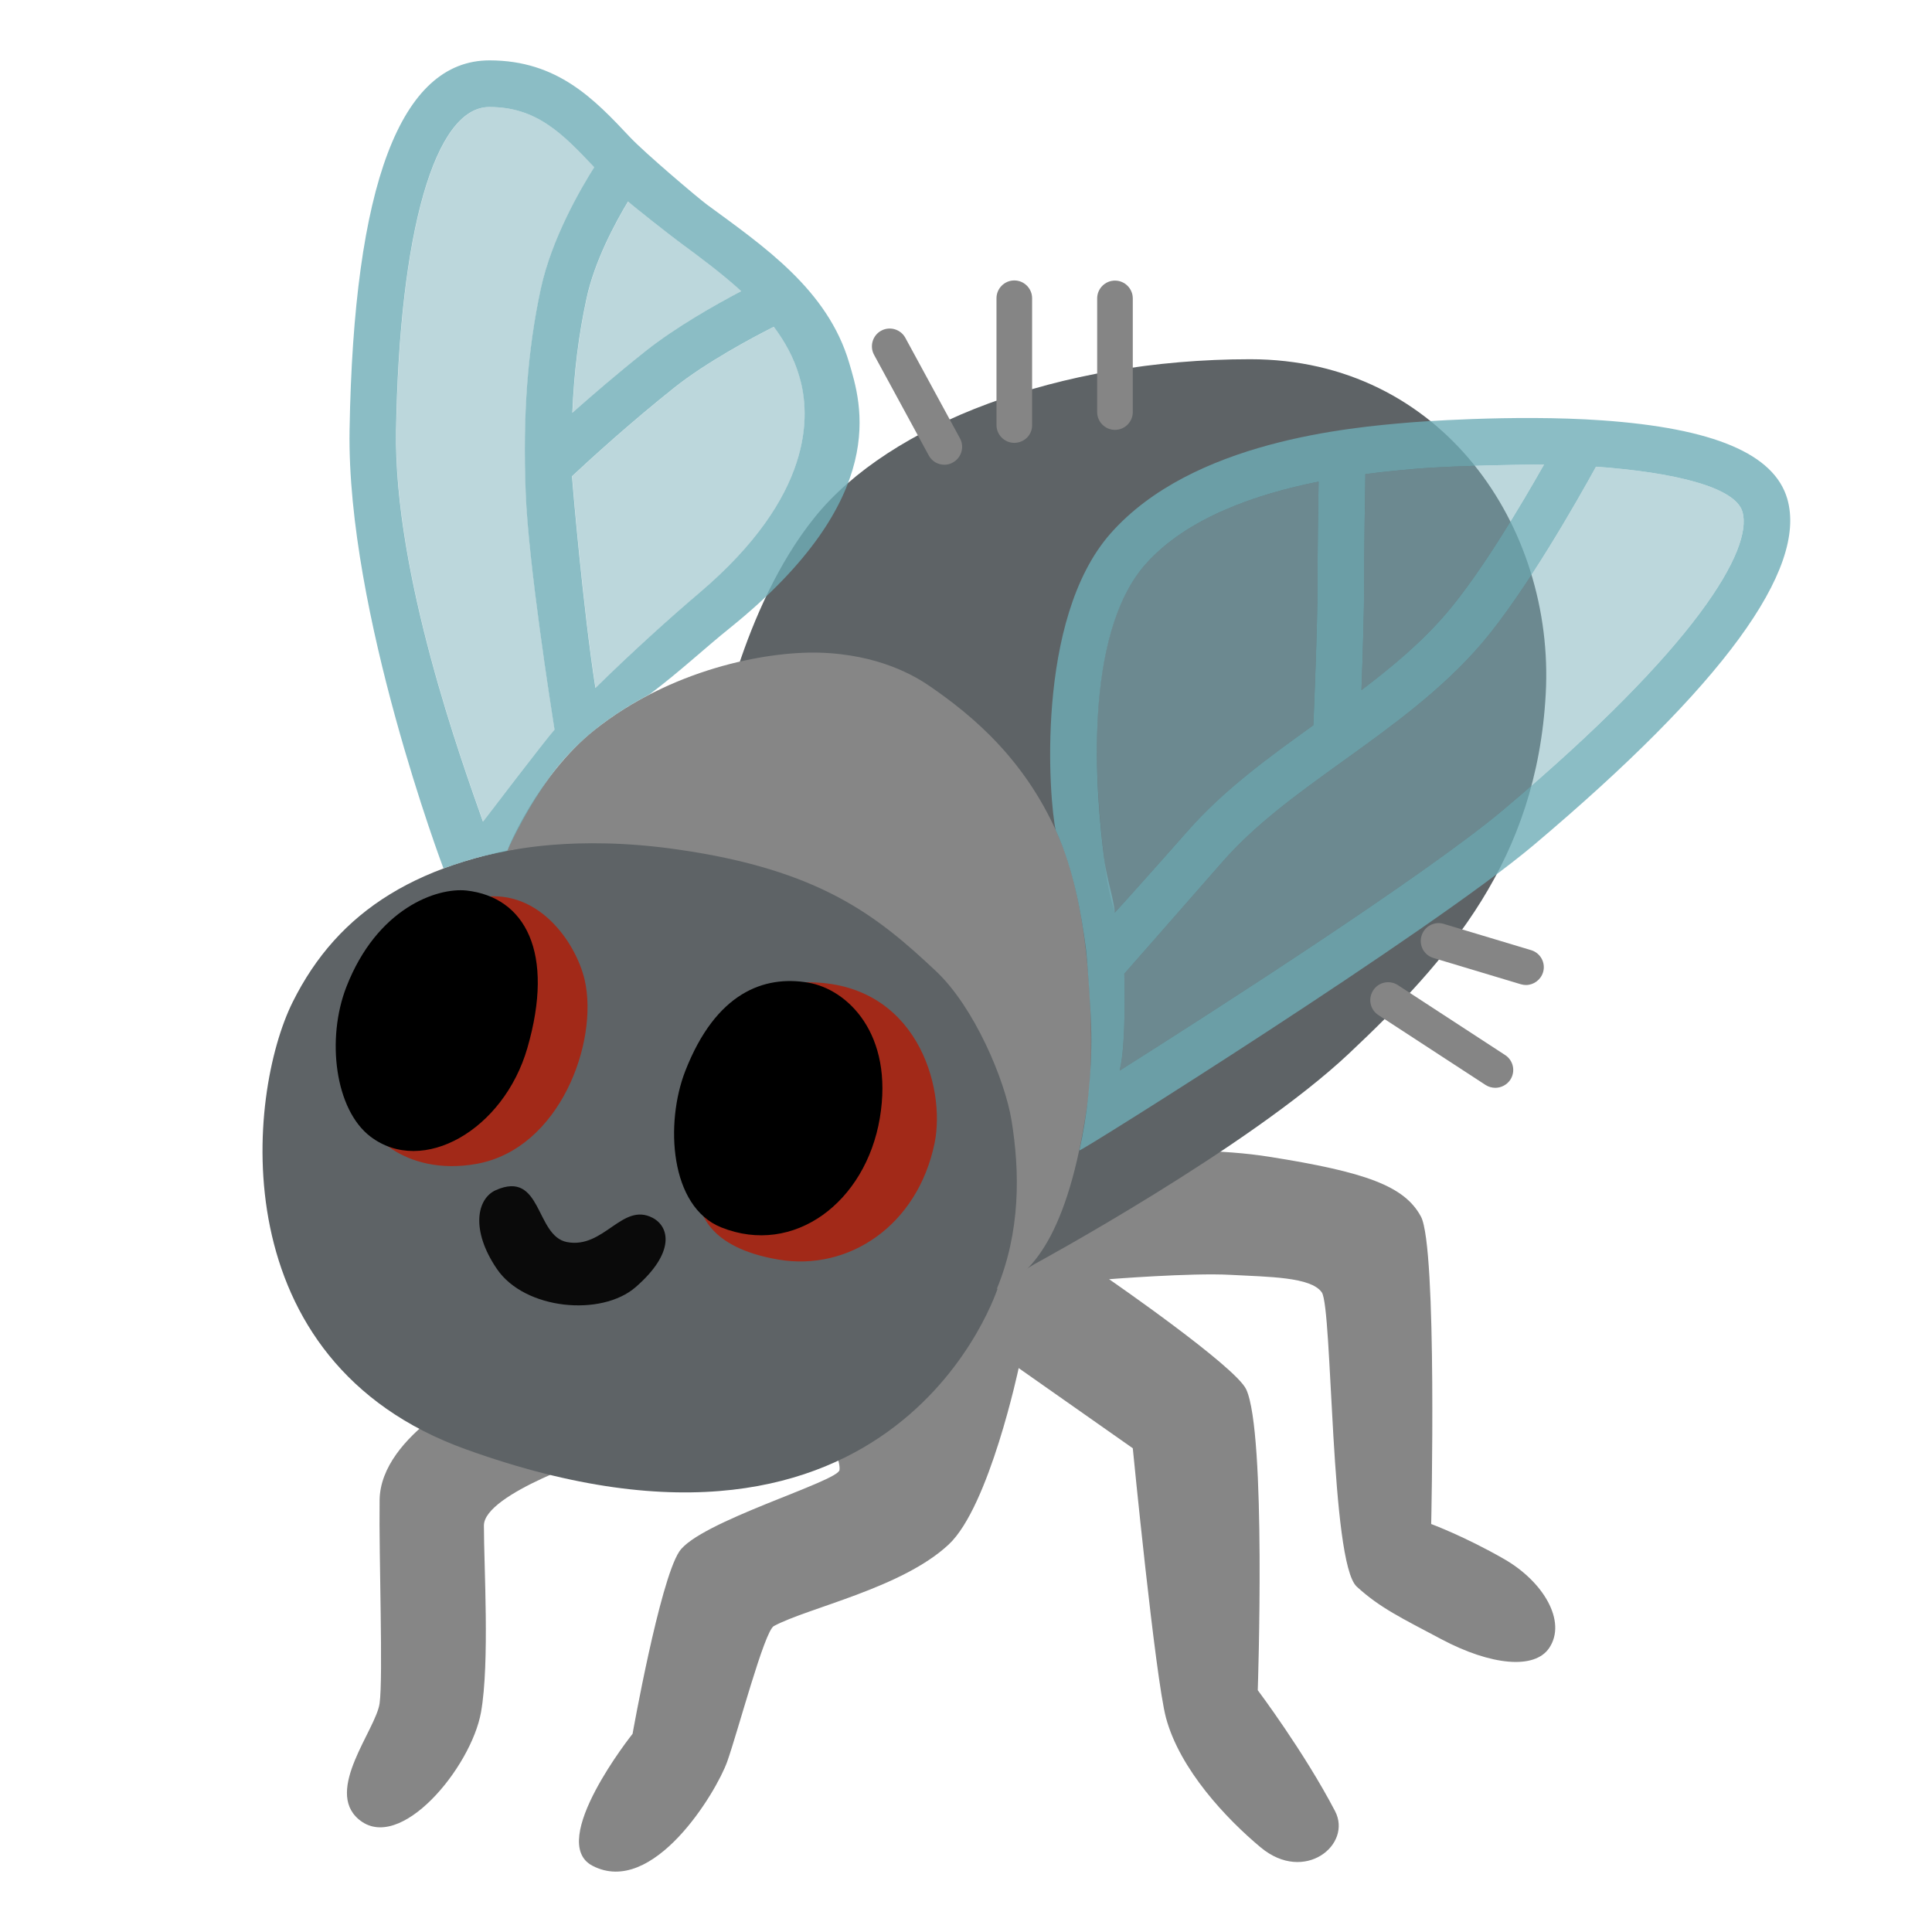 <svg width="128" height="128" style="enable-background:new 0 0 128 128;" xmlns="http://www.w3.org/2000/svg" xmlns:xlink="http://www.w3.org/1999/xlink"><g><path d="M63.3,84.21l-10.48,7.58c0,0,2.96,4.32,2.8,5.6c-0.1,0.77-9.32,3.43-10.62,5.41 c-1.3,1.98-3.09,12.07-3.09,12.07s-5.7,7.15-2.66,8.74c4.02,2.1,8.21-4.88,8.93-6.9c0.72-2.03,2.46-8.64,3.09-8.98 c2.27-1.22,8.5-2.51,11.59-5.41c2.69-2.52,4.63-11.68,4.63-11.68l7.56,5.31c0,0,1.49,15.21,2.2,17.86 c0.92,3.43,4.02,6.71,6.28,8.59c2.9,2.41,6.08-0.19,4.92-2.41c-2.04-3.91-5.12-8.01-5.12-8.01s0.58-17.09-0.77-19.94 c-0.73-1.53-9.08-7.29-9.08-7.29s5.41-0.43,8.01-0.29c2.61,0.14,5.36,0.14,6.08,1.16c0.72,1.01,0.56,17.9,2.32,19.5 c1.54,1.41,2.97,2.08,5.6,3.48c3.28,1.74,6.18,2.03,7.15,0.58c1.18-1.76-0.39-4.4-2.99-5.89c-2.61-1.5-4.83-2.32-4.83-2.32 s0.41-18.35-0.68-20.37c-1.09-2.03-3.67-2.95-10.04-3.96c-6.37-1.01-14.15,0.19-14.15,0.19L63.3,84.21z" style="fill:#868686;"/><path d="M39.78,96.43l-7.7-4.61c0,0-6.88,3.16-6.93,7.57c-0.05,3.8,0.24,11.72,0,13.46 c-0.24,1.74-3.66,5.75-1.39,7.68c2.72,2.32,7.46-3.43,8.11-7.1c0.58-3.28,0.19-9.65,0.19-12.36 C32.06,98.94,39.78,96.43,39.78,96.43z" style="fill:#868686;"/><path d="M47.49,49.58c0,0,1.59-9.27,6.52-15.35S70.08,23.8,82.83,23.8c12.75,0,20.18,11.15,19.58,22.16 c-0.6,11.01-6.4,17.6-13.06,23.86c-6.66,6.26-20.83,13.94-20.83,13.94l-2.37,1.45c0,0-6.52,21.16-35.26,10.82 C14.61,90.19,16.35,72.5,19.39,66.39c3.01-6.05,8.36-9.49,17.53-10.57C38.31,55.65,47.49,49.58,47.49,49.58z" style="fill:#5E6366;"/><path d="M67.2,29.34c-0.65,0-1.18-0.53-1.18-1.18v-8.4c0-0.65,0.53-1.18,1.18-1.18s1.18,0.53,1.18,1.18v8.4 C68.39,28.81,67.86,29.34,67.2,29.34z" style="fill:#858585;"/><path d="M73.87,28.48c-0.65,0-1.18-0.53-1.18-1.18v-7.53c0-0.65,0.53-1.18,1.18-1.18s1.18,0.53,1.18,1.18 v7.53C75.05,27.95,74.52,28.48,73.87,28.48z" style="fill:#858585;"/><path d="M62.57,30.79c-0.42,0-0.83-0.22-1.04-0.62l-3.62-6.66c-0.31-0.57-0.1-1.29,0.47-1.6 c0.57-0.31,1.29-0.1,1.6,0.47l3.62,6.66c0.31,0.57,0.1,1.29-0.47,1.6C62.95,30.75,62.76,30.79,62.57,30.79z" style="fill:#858585;"/><path d="M101.1,65.26c-0.11,0-0.23-0.02-0.34-0.05l-5.79-1.74c-0.63-0.19-0.98-0.85-0.79-1.47 c0.19-0.63,0.85-0.98,1.47-0.79l5.79,1.74c0.63,0.19,0.98,0.85,0.79,1.47C102.07,64.93,101.6,65.26,101.1,65.26z" style="fill:#858585;"/><path d="M99.07,72.07c-0.22,0-0.45-0.06-0.65-0.19l-7.1-4.63c-0.55-0.36-0.7-1.09-0.34-1.64 c0.36-0.55,1.09-0.7,1.64-0.34l7.1,4.63c0.55,0.36,0.7,1.09,0.34,1.64C99.83,71.88,99.45,72.07,99.07,72.07z" style="fill:#858585;"/><path d="M33.6,56.37c-0.01-0.05,2.03-5.02,5.79-8.01c5.03-4,11.3-5.21,14.87-5.12 c3.97,0.11,6.38,1.56,7.34,2.22c2.8,1.93,6.47,4.92,8.69,10.33s2.15,14.43,1.83,16.8c-1.16,8.59-3.48,11.84-6.08,12.81 c1.57-3.81,1.54-7.74,0.97-11.21c-0.45-2.68-2.46-7.46-5-9.85c-3.89-3.66-7.67-6.71-17.12-8.06C37.98,55.28,33.61,56.42,33.6,56.37 z" style="fill:#868686;"/><path d="M29.76,63.5l-1.23,7.53c0,0-3.97,1.56-4.27,2.68c-0.29,1.09,2.46,4.27,7.31,3.4 c5.52-0.99,8.1-8.07,7.17-12.17c-0.58-2.53-3.19-6.3-7.17-5.43C27.84,60.33,29.76,63.5,29.76,63.5z" style="fill:#A22918;"/><path d="M50.4,74.36c0,0-4.04,3.42-4.11,4.65c-0.07,1.23,0.6,3.65,5.28,4.44c4.63,0.79,9.22-2.23,10.35-7.72 c0.76-3.72-1.2-10.65-8.38-10.65C48.18,65.1,50.4,74.36,50.4,74.36z" style="fill:#A22918;"/><path d="M22.95,65.38c-1.34,3.44-0.76,8.13,1.59,9.92c3.45,2.63,8.83-0.43,10.4-5.87c1.83-6.32-0.14-9.99-4.03-10.43 C28.94,58.79,24.98,60.17,22.95,65.38z"/><path d="M45.4,70.96c-1.34,3.44-1.04,8.99,2.39,10.36c4.81,1.92,9.56-1.67,10.5-7.24c0.94-5.58-2.15-8.55-4.76-8.98 C50.63,64.61,47.43,65.75,45.4,70.96z"/><path d="M32.85,78.85c-1.26,0.56-1.68,2.65,0.07,5.22c1.84,2.71,6.93,3.18,9.2,1.2 c2.64-2.3,2.23-4.01,1.11-4.59c-2.01-1.04-3.22,2.08-5.67,1.61C35.46,81.88,35.92,77.49,32.85,78.85z" style="fill:#0A0A0A;"/><path d="M46.83,13.55c-0.63-0.47-4.1-3.41-5.09-4.46C39.39,6.59,36.95,4,32.43,4 c-5.89,0-9,8.24-9.27,24.5c-0.2,12.04,6.22,29.03,6.22,29.03s1.48-0.52,2.39-0.75c0.82-0.21,1.83-0.4,1.83-0.4s1.61-3.62,3.74-6.05 c1.01-1.15,2.09-2.06,3.24-2.85c1.36-0.93,2.19-1.32,2.5-1.51c1.99-1.5,3.66-3.07,5.31-4.39c10.7-8.64,8.66-14.87,7.87-17.54 C54.84,19.2,50.6,16.32,46.83,13.55z M45,16.03c1.45,1.07,2.86,2.12,4.11,3.26c-1.7,0.89-4.35,2.39-6.35,3.98 c-1.85,1.47-3.52,2.91-4.84,4.08c0.11-2.7,0.42-5.18,0.94-7.57c0.52-2.45,1.88-4.98,2.75-6.43C42.07,13.76,44.35,15.55,45,16.03z M32,54.44c-1.38-3.93-5.91-16.36-5.76-25.89c0.22-13.24,2.58-21.46,6.18-21.46c3.13,0,4.84,1.75,6.95,3.99 c-0.9,1.42-2.82,4.72-3.54,8.05c-0.88,4.1-1.2,8.39-1,13.51c0.18,4.71,1.66,14.1,1.91,15.7C36.12,49.03,32,54.44,32,54.44z M46.39,39.23c-2.04,1.73-4.6,4.05-6.94,6.35c-0.8-5.08-1.54-13.7-1.55-14.03c1.21-1.13,3.78-3.48,6.78-5.87 c2.1-1.67,5.14-3.3,6.59-4.03c0.73,0.98,1.33,2.05,1.68,3.26C53.73,27.51,53.89,32.84,46.39,39.23z" style="opacity:0.8;fill:#6EADB7;"/><path d="M118.41,33.04c-0.87-2.97-4.88-4.67-12.27-5.19c-5.93-0.42-12.74,0.14-12.74,0.14 c-3.94,0.33-14.4,1.22-19.82,7.35c-5.04,5.71-4.06,17.77-3.64,19.65c1.21,2.63,1.71,5.63,2,7.84c0.09,0.67,0.34,4.14,0.36,5.62 c0.04,2.81-0.29,5.53-0.79,7.77c0.03,0.13,23.34-14.53,30.1-20.23C114.12,45.44,119.77,37.72,118.41,33.04z M93.89,31.05 c2.29-0.2,7.92-0.29,8.41-0.28c-1.51,2.67-4.19,7.18-6.43,9.81c-1.63,1.92-3.61,3.58-5.67,5.14c0.08-2.17,0.18-5.21,0.18-7.13 c0-2.33,0.05-5.62,0.08-7.18C91.78,31.23,93.89,31.05,93.89,31.05z M75.89,37.39c2.77-3.13,7.46-4.68,11.47-5.48 c-0.03,1.71-0.07,4.58-0.07,6.68c0,2.88-0.24,8.58-0.28,9.46c-2.94,2.11-5.95,4.3-8.32,7c-1.57,1.79-4.82,5.42-4.83,5.41 c-0.09-1.03-0.53-2.17-0.71-3.61C72.59,52.45,71.73,42.1,75.89,37.39z M99.62,53.63C94.43,58,80.15,67.16,74.18,70.93 c0.46-1.83,0.31-6.42,0.31-6.42s3.86-4.39,6.52-7.43c2.18-2.49,5-4.52,7.99-6.67c3.22-2.32,6.55-4.71,9.21-7.83 c2.89-3.41,6.29-9.41,7.53-11.66c5.21,0.37,9.23,1.36,9.7,2.98C116.17,36.38,112.39,42.87,99.62,53.63z" style="opacity:0.8;fill:#6EADB7;"/><path d="M32.01,54.44c-1.38-3.93-5.91-16.36-5.76-25.89c0.22-13.24,2.58-21.46,6.18-21.46 c3.13,0,4.84,1.75,6.95,3.99c-0.9,1.42-2.82,4.72-3.54,8.05c-0.88,4.1-1.2,8.39-1,13.51c0.18,4.71,1.66,14.1,1.91,15.7 C36.12,49.03,32.01,54.44,32.01,54.44z" style="opacity:0.5;fill:#7BB1BA;"/><path d="M45.01,16.03c1.45,1.07,2.86,2.12,4.11,3.26c-1.7,0.89-4.35,2.39-6.35,3.98 c-1.85,1.47-3.52,2.91-4.84,4.08c0.11-2.7,0.42-5.18,0.94-7.57c0.52-2.45,1.88-4.98,2.75-6.43C42.07,13.76,44.36,15.55,45.01,16.03 z" style="opacity:0.5;fill:#7BB1BA;"/><path d="M46.4,39.23c-2.04,1.73-4.6,4.05-6.94,6.35c-0.8-5.08-1.54-13.7-1.55-14.03 c1.21-1.13,3.78-3.48,6.78-5.87c2.1-1.67,5.14-3.3,6.59-4.03c0.73,0.98,1.33,2.05,1.68,3.26C53.73,27.51,53.9,32.84,46.4,39.23z" style="opacity:0.5;fill:#7BB1BA;"/><path d="M75.89,37.39c2.77-3.13,7.46-4.68,11.47-5.48c-0.03,1.71-0.07,4.58-0.07,6.68 c0,2.88-0.24,8.58-0.28,9.46c-2.94,2.11-5.95,4.3-8.32,7c-1.57,1.79-4.82,5.42-4.83,5.41c-0.45-1.47-0.55-2.23-0.71-3.61 C72.59,52.23,71.73,42.1,75.89,37.39z" style="opacity:0.5;fill:#7BB1BA;"/><path d="M93.89,31.05c2.29-0.2,7.92-0.29,8.41-0.28c-1.51,2.67-4.19,7.18-6.43,9.81 c-1.63,1.92-3.61,3.58-5.67,5.14c0.08-2.17,0.18-5.21,0.18-7.13c0-2.33,0.05-5.62,0.08-7.18C91.78,31.23,93.89,31.05,93.89,31.05z" style="opacity:0.5;fill:#7BB1BA;"/><path d="M99.62,53.63C94.43,58,80.15,67.16,74.18,70.93c0.46-1.83,0.31-6.42,0.31-6.42 s3.86-4.39,6.52-7.43c2.18-2.49,5-4.52,7.99-6.67c3.22-2.32,6.55-4.71,9.21-7.83c2.89-3.41,6.29-9.41,7.53-11.66 c5.21,0.37,9.23,1.36,9.7,2.98C116.17,36.38,112.39,42.87,99.62,53.63z" style="opacity:0.5;fill:#7BB1BA;"/></g></svg>